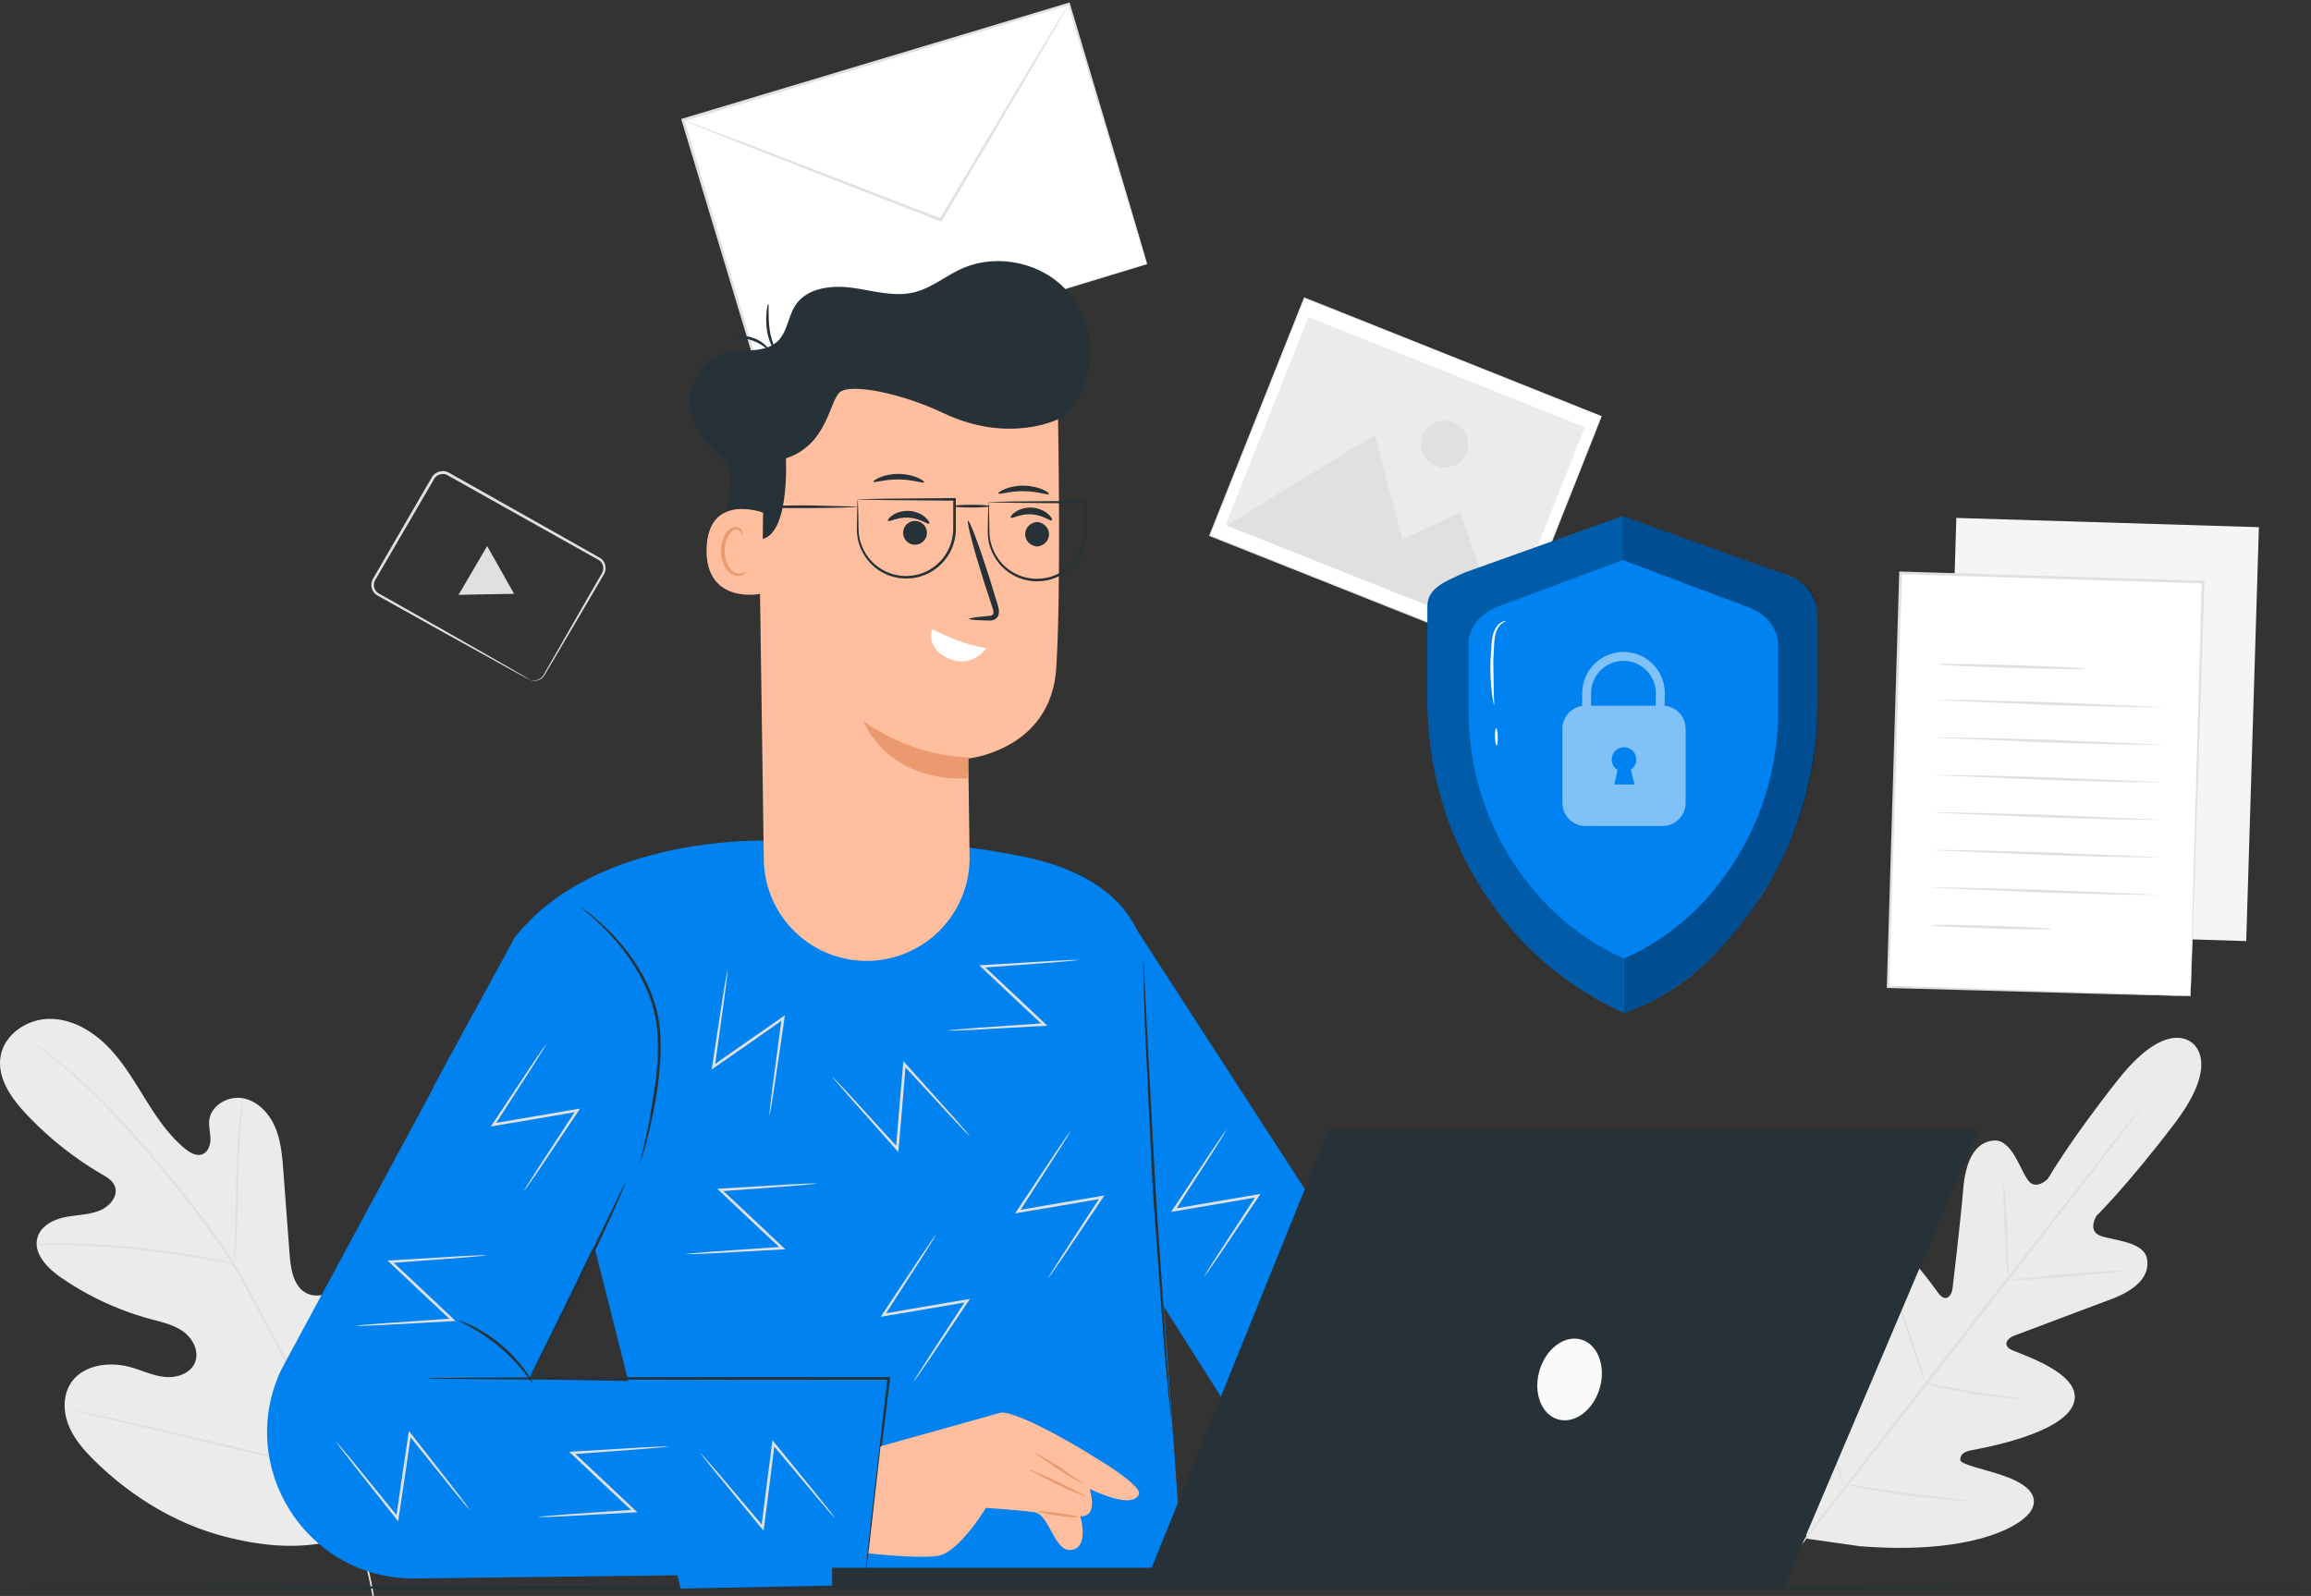 <?xml version="1.0" encoding="UTF-8"?>
<svg xmlns="http://www.w3.org/2000/svg" xmlns:xlink="http://www.w3.org/1999/xlink" xmlns:v="https://vecta.io/nano" viewBox="0 0 432.91 299.04">
  <rect x="0" y="0" width="432.91" height="299.04" fill="#333333" stroke="none"/>
  <style><![CDATA[.N{fill:#e0e0e0}.O{fill:#263238}.P{fill:#ebebeb}.Q{fill:#ffbe9d}.R{fill:#eb996e}]]></style>
  <path d="M68.85 286.49c13.84-11.32 15.63-30.36 13.67-47.19-.33-2.81-.26-5.8-1.82-8.16s-4.86-3.79-7.32-2.39c-2.04 1.16-2.76 3.67-3.78 5.78a16.69 16.69 0 0 1-6.17 6.86c-1.74 1.08-3.94 1.83-5.82 1.01-2.57-1.14-3.14-4.47-3.35-7.27l-1.18-15.67c-.21-2.8-.44-5.66-1.54-8.25s-3.25-4.89-6.01-5.42c-2.76-.52-5.97 1.29-6.32 4.08-.14 1.16.19 2.33.21 3.49.02 1.17-.43 2.5-1.52 2.92-1.11.42-2.31-.28-3.22-1.03-3.16-2.59-5.45-6.07-7.6-9.54s-4.26-7.03-7.17-9.89c-2.91-2.87-6.79-5.01-10.87-4.9s-8.21 2.94-8.92 6.96c-.71 4.03 1.96 7.85 4.76 10.83a63.34 63.34 0 0 0 14.2 11.32c.95.55 1.97 1.15 2.4 2.16.77 1.82-.87 3.82-2.69 4.59-2.06.87-4.37.84-6.56 1.28s-4.51 1.6-5.18 3.73c-.93 2.96 1.74 5.76 4.29 7.53 5.1 3.54 10.81 6.2 16.81 7.83 2.15.58 4.4 1.06 6.2 2.37s3.02 3.74 2.17 5.8c-.86 2.06-3.42 2.91-5.63 2.69-2.22-.22-4.27-1.23-6.42-1.83-4.02-1.13-9.03-.45-11.26 3.08-1.46 2.32-1.36 5.38-.31 7.92 1.04 2.54 2.91 4.64 4.87 6.57 6.84 6.72 15.32 11.89 24.62 14.24s17.75 2.5 26.48-1.49" class="P"></path>
  <g class="N">
    <path d="M70.06 298.98c-1.17-6.63-3.3-14.4-6.53-22.69-3.21-8.3-7.5-17.12-12.31-26.18l-3.58-6.7c-1.18-2.2-2.35-4.37-3.63-6.43-2.54-4.13-5.3-7.91-8.03-11.42s-5.46-6.74-8.03-9.75c-2.58-3-5.03-5.75-7.38-8.17-4.68-4.85-8.91-8.31-11.91-10.57-1.5-1.14-2.69-1.98-3.51-2.54l-.93-.63c-.21-.14-.33-.2-.33-.2s.1.09.3.24l.91.67c.8.58 1.97 1.45 3.46 2.6 2.97 2.3 7.16 5.78 11.8 10.64 2.33 2.42 4.76 5.18 7.32 8.19s5.27 6.25 7.98 9.76c2.72 3.51 5.46 7.28 7.99 11.39 1.27 2.05 2.43 4.21 3.61 6.42l3.58 6.7c4.8 9.06 9.09 17.85 12.32 26.13 3.24 8.27 5.4 16 6.6 22.6"></path>
    <path d="M43.9 236.95s.08-.43.16-1.22l.24-3.34c.16-2.82.26-6.73.36-11.03.1-4.31.26-8.2.49-11.01l.29-3.33c.08-.78.11-1.22.08-1.23-.03 0-.11.43-.24 1.21s-.28 1.92-.43 3.32c-.3 2.81-.52 6.72-.62 11.03l-.24 11.03-.11 3.34c-.02.79-.02 1.23 0 1.23z"></path>
    <path d="M6.87 233.22s.13.02.38.03h1.09l3.99.04c3.37.07 8.03.34 13.14.86 5.12.53 9.73 1.21 13.05 1.81 1.66.28 3 .55 3.93.73l1.07.2c.25.04.38.06.38.04 0-.01-.12-.06-.36-.13l-1.05-.28a71.99 71.99 0 0 0-3.91-.87c-3.31-.67-7.93-1.4-13.07-1.93-5.13-.52-9.8-.74-13.18-.74-1.69-.01-3.06.04-4 .09l-1.09.08c-.25.02-.38.04-.38.06zm56.2 42.43s.08-.15.2-.46l.51-1.36 1.74-5.04c1.41-4.27 3.19-10.23 5.06-16.84l4.94-16.86 1.61-5.08.43-1.38c.09-.32.14-.49.12-.49-.01 0-.08.15-.2.46l-.51 1.36c-.44 1.18-1.03 2.9-1.74 5.04-1.41 4.27-3.19 10.23-5.06 16.84l-4.94 16.86-1.61 5.08-.43 1.38c-.09.32-.14.49-.12.49z"></path>
    <path d="M13.32 264.23l.5.15 1.45.34 5.33 1.22 17.54 4.21 17.58 4.1 5.36 1.09 1.46.26c.34.06.51.08.52.06 0-.01-.17-.06-.5-.15l-1.45-.34-5.33-1.22-17.54-4.22-17.58-4.09-5.36-1.09-1.46-.26c-.34-.06-.51-.08-.52-.06z"></path>
  </g>
  <path d="M127.929 22.496L200.229.75l14.658 48.733-72.3 21.746z" fill="#fff"></path>
  <g class="N">
    <path d="M214.89 49.46l-.29-.89-.8-2.57-3-9.8L200.03.79l.26.14-72.28 21.8h0l.17-.32 14.64 48.74-.3-.16 52.09-15.55 14.91-4.42 3.98-1.17 1.03-.3.36-.09s-.1.04-.33.11a42.13 42.13 0 0 1-1 .31l-3.91 1.21-14.82 4.53-52.17 15.82-.23.07-.07-.23-14.68-48.73-.08-.25.25-.08h0L200.16.52l.2-.06.06.2 10.6 35.6 2.89 9.78.74 2.55.24.86z"></path>
    <path d="M200.23.73s-.03.08-.1.22l-.34.62-1.35 2.36-5.05 8.67-16.94 28.74-.11.19-.21-.08-2.21-.86-32.56-12.7-9.85-3.91-2.67-1.09-.69-.29-.23-.12c0 0 .09.01.25.07l.71.25 2.7 1 9.91 3.75 32.62 12.56 2.21.86-.32.11 17.08-28.65 5.18-8.59 1.43-2.31.38-.59.14-.19z"></path>
  </g>
  <path d="M410.58 195.38s-4.68-4.64-13.83 6.95-13.12 18.54-13.12 18.54-2.28 2.36-3.78.22c-1.51-2.14-3.05-7.66-6.39-7.38-3.46.28-5.27 3.72-5.71 9.22-.45 5.49-1.86 17.49-2 18.58-.13 1.06-1.04 2.49-2.3 1.2s-7.79-12.31-12.83-8.9-3.77 18.92-3.66 20.62-.35 2.32-1.19 2.57c-.85.25-2.69-3.66-4.68-6.72-1.98-3.06-4.82-6.25-7.57-4.04-2.74 2.21-5.65 13.08 1.27 33.05l3.81 9.04 9.76 1.39c21.07 1.7 30.86-3.83 32.32-7.04 1.45-3.21-2.35-5.16-5.81-6.31-3.46-1.16-7.7-1.97-7.67-2.85s.52-1.48 2.19-1.8 17.01-2.97 19.05-8.7-10.26-9.3-11.82-10.19c-1.57-.9-.41-2.13.59-2.52l17.49-6.58c5.21-1.81 8.09-4.42 7.49-7.84-.57-3.3-6.3-3.41-8.75-4.34-2.45-.92-.73-3.72-.73-3.72s5.73-5.59 14.67-17.35 3.11-15.19 3.11-15.19" class="P"></path>
  <g class="N">
    <path d="M402.37 205.75s-.05.09-.16.25l-.51.71-2 2.71-7.48 9.89-25.1 32.3-25.22 32.21-7.61 9.79-2.08 2.65-.55.68-.2.22c0 0 .05-.09.16-.25l.51-.71 2-2.71 7.47-9.89 25.1-32.3 25.21-32.2 7.61-9.79 2.08-2.65.55-.68.2-.22z"></path>
    <path d="M375.3 221.52c.07 0 .22.99.37 2.62l.37 6.36.17 6.36v2.64c-.07 0-.23-.99-.37-2.62l-.33-6.36-.22-6.36v-2.64zm1.76 18.33c-.01-.14 4.61-.65 10.32-1.12 5.72-.48 10.36-.75 10.37-.6.01.14-4.61.65-10.33 1.12-5.71.48-10.36.75-10.37.6zm-16.59 19.29c.02-.07 1.03.11 2.66.43l6.39 1.14 6.42.92 2.66.43c0 .07-1.04.06-2.7-.06l-6.47-.77-6.38-1.29c-1.62-.41-2.6-.72-2.58-.79z"></path>
    <path d="M355.23 242.91c.07-.02.43.86.97 2.3l1.99 5.67 1.85 5.72.62 2.42c-.07.02-.43-.86-.97-2.3l-1.99-5.67-1.85-5.72-.62-2.42zm-16.82 15.17c.07-.02.53 1.11 1.22 2.95l2.6 7.24 2.46 7.3.87 3.07c-.07.02-.53-1.11-1.22-2.95l-2.6-7.25-2.46-7.3-.87-3.07z"></path>
    <path d="M345.54 278.1c.01-.07 1.31.12 3.39.45l8.15 1.19 8.18.97 3.39.45c0 .07-1.31.05-3.42-.08l-8.22-.82-8.14-1.35-3.32-.81z"></path>
  </g>
  <path d="M364.105 174.604l2.369-77.554 56.674 1.732-2.369 77.554z" fill="#f5f5f5"></path>
  <path d="M353.662 184.904l2.369-77.554 56.674 1.732-2.369 77.554z" fill="#fff"></path>
  <g class="N">
    <path d="M410.33 186.63v-.38l.02-1.1.1-4.24.42-15.93 1.59-55.91.23.24-56.67-1.71h0l.27-.25-2.42 77.55-.21-.22 41.15 1.37 11.45.4 3.02.12 1.05.06h-1l-2.98-.07-11.4-.29-41.29-1.15h-.21v-.22l2.32-77.55v-.26h.27 0l56.66 1.75h.24v.24l-1.83 56.06-.55 15.87-.16 4.19-.05 1.07-.02.35zm-19.77-61.33c0 .14-6.17.07-13.78-.16s-13.77-.54-13.76-.68c0-.14 6.17-.07 13.78.16 7.6.23 13.77.54 13.76.68zm14.69 7.19c0 .14-9.51-.03-21.22-.39l-21.21-.91c0-.15 9.51.03 21.23.39l21.21.91z"></path>
    <use xlink:href="#B"></use>
    <use xlink:href="#B" x="-0.22" y="7.03"></use>
    <use xlink:href="#B" x="-0.43" y="14.06"></use>
    <use xlink:href="#B" x="-0.65" y="21.09"></use>
    <use xlink:href="#B" x="-0.86" y="28.12"></use>
    <path d="M384.34 174.07c0 .14-5.11.1-11.41-.09s-11.4-.46-11.4-.61c0-.14 5.11-.1 11.41.09s11.4.46 11.4.61z"></path>
  </g>
  <path d="M226.6 100.339l17.733-44.54 55.707 22.18-17.733 44.54z" fill="#fff"></path>
  <path d="M300.04 77.98l-.27-.1-.78-.31-3.02-1.19-11.41-4.52-40.26-15.98.12-.05-17.72 44.54h0l-.06-.13 55.7 22.2-.11.05 12.91-32.3 3.61-9.01.95-2.37.34-.82-.31.81-.93 2.37-3.56 9.01-12.85 32.38-.03.08-.08-.03-55.71-22.16-.09-.04.04-.09h0l17.74-44.53.03-.08.08.03 40.28 16.09 11.37 4.55 3 1.21.77.31.26.11z" class="N"></path>
  <path d="M229.6 98.336l15.499-38.928 51.796 20.622-15.499 38.928z" class="P"></path>
  <path d="M229.81 98.46l27.72-17 5.18 19.6L273.54 96l8.06 23.08-51.79-20.62zm44.87-13.61c-.9 2.25-3.45 3.35-5.7 2.45s-3.35-3.45-2.45-5.7 3.45-3.35 5.7-2.45 3.35 3.45 2.45 5.7zM99.06 127.29s.39.26 1.19.2c.39-.05.88-.22 1.28-.64.38-.41.66-1.07 1.06-1.72l6.48-11.32 2.16-3.75 1.15-1.99c.19-.34.42-.68.53-1.01.11-.34.12-.72.03-1.07s-.29-.67-.57-.91c-.27-.22-.68-.41-1.03-.61l-2.22-1.24-4.64-2.6-20.66-11.59c-.81-.47-1.92-.16-2.43.61l-1.55 2.65-3.04 5.22-5.76 9.87-.68 1.17c-.23.36-.33.74-.32 1.14.02.39.16.78.41 1.07.23.31.6.47.99.7l4.37 2.47 7.84 4.44 11.33 6.47 3.07 1.78.79.47c.18.11.27.17.26.18l-.29-.13-.82-.43-3.12-1.7-11.41-6.32-7.87-4.39-4.38-2.45c-.35-.21-.81-.4-1.12-.8a2.22 2.22 0 0 1-.52-1.35c-.02-.49.13-1 .38-1.4l.68-1.17 5.73-9.89 3.03-5.23 1.57-2.69c.64-.98 2.06-1.38 3.11-.77l20.64 11.63 4.63 2.62 2.22 1.25c.36.22.72.37 1.1.67a2.23 2.23 0 0 1 .71 1.13 2.43 2.43 0 0 1-.04 1.31c-.15.43-.39.74-.57 1.08l-1.16 1.98-2.19 3.73-6.63 11.24c-.42.65-.69 1.28-1.12 1.73a2.23 2.23 0 0 1-1.38.63c-.42.03-.73-.06-.92-.15-.19-.08-.28-.15-.28-.15zm-5.28-20.5l2.52 4.48-5.2.09-5.2.1 2.68-4.57 2.68-4.57 2.52 4.47z" class="N"></path>
  <path d="M432.91 297.45c0 .15-95.65.28-213.61.28s-213.63-.12-213.63-.28 95.63-.28 213.63-.28l213.61.28z" class="O"></path>
  <g fill="#0082f1">
    <path d="M111.42 233.92l-30.2-30.33 15.18-27.88c15.18-19.43 47.32-18.18 47.32-18.18s21.87-2.11 47.39 2.86c25.53 4.97 23.47 21.86 23.47 21.86l3.42 62.57 3.67 50.95-94.15 1.9-16.1-63.75"></path>
    <path d="M162.14 294.74l-84.33 1.03c-20.26.25-33.78-20.82-25.11-39.14l36.06-66.87 32.84 22.2-22.4 46.49 68.27 1.22-5.32 35.06zm49.43-122.65l67.67 104.48-39.48 2.58-23.04-36.38c.96 1.39-5.15-70.68-5.15-70.68z"></path>
  </g>
  <g class="O">
    <path d="M119.9 217.97s.02-.19.09-.54l.36-1.51 1.24-5.58 1.32-8.36c.32-3.16.52-6.68.04-10.3-.54-3.61-1.9-6.89-3.49-9.62-1.6-2.74-3.39-4.99-5.02-6.76s-3.07-3.09-4.1-3.96c-1.02-.88-1.61-1.34-1.58-1.38.01-.01.17.09.46.29.29.21.73.5 1.25.93 1.07.83 2.56 2.12 4.24 3.87s3.53 4 5.17 6.77c1.64 2.76 3.04 6.09 3.59 9.79.49 3.7.27 7.25-.07 10.43-.37 3.18-.92 6.02-1.44 8.38s-1.03 4.25-1.41 5.55l-.45 1.49c-.11.34-.18.51-.2.51zm-2.71 3.6s-.18.55-.58 1.51l-1.77 4.03a470.8 470.8 0 0 1-6.2 13.15c-2.5 5.1-4.86 9.67-6.61 12.95l-2.11 3.87c-.51.91-.81 1.4-.84 1.38s.2-.54.66-1.48l1.96-3.95 6.47-13.02 6.34-13.08 1.92-3.96c.46-.93.73-1.44.76-1.43z"></path>
    <path d="M162.14 294.74v-.18l.04-.51.2-1.99.83-7.5 3.04-26.3.24.27-24.91.02-43.58-.08-13.21-.08-3.59-.05-.93-.03c-.21 0-.32-.02-.32-.03s.11-.02.32-.03l.93-.03 3.59-.05 13.21-.08 43.58-.08 24.91.02h.27l-.03.27-3.22 26.28-.96 7.49-.27 1.98-.08.51c-.02.11-.03.17-.04.17z"></path>
    <path d="M99.79 259.17c-.07.04-.65-.81-1.68-2.11-1.03-1.29-2.57-3-4.5-4.63s-3.87-2.86-5.32-3.66l-2.36-1.31c.02-.06 1.02.25 2.53.98a26.75 26.75 0 0 1 5.48 3.59c1.96 1.66 3.49 3.44 4.46 4.8.98 1.37 1.44 2.3 1.39 2.33zm119.62 6.62l-.13-.86-.28-2.49-.87-9.17-2.18-30.31-1.47-30.35-.28-9.2-.04-2.5.02-.87s.05.3.08.87l.14 2.5.45 9.2 1.62 30.34 2.02 30.31.71 9.18.18 2.5.03.87z"></path>
  </g>
  <g class="N">
    <path d="M144.13 208.94s.01-.48.11-1.37l.46-3.78 1.74-13.06.39.24-6.47 4.53-6.58 4.58-.47.33.09-.57 1.98-12.94.62-3.73.28-1.33c.03 0-.01.48-.11 1.36l-.47 3.75-1.8 12.97-.39-.24 6.57-4.6 6.48-4.51.47-.33-.08.57-1.92 13.03-.6 3.76-.27 1.34zm37.64 4.06s-.37-.32-.98-.96l-2.62-2.77-8.93-9.68.43-.15-.65 7.87-.69 7.99-.05.58-.38-.43-8.69-9.8-2.48-2.86-.85-1.06c.02-.02.36.32.97.95l2.58 2.76 8.83 9.67-.43.14.66-7.99.68-7.87.05-.57.38.43 8.8 9.81 2.51 2.87.86 1.07z"></path>
    <use xlink:href="#C"></use>
    <use xlink:href="#C" x="-25.19" y="19.38"></use>
    <use xlink:href="#C" x="29.23" y="-0.28"></use>
    <use xlink:href="#C" x="-98.22" y="-16.28"></use>
    <path d="M62.96 270.15s.35.34.92 1.02l2.44 2.93 8.31 10.22-.44.12 1.14-7.82 1.18-7.93.09-.57.35.45 8.06 10.32 2.29 3.01.78 1.12s-.34-.34-.91-1.01l-2.41-2.92-8.2-10.2.44-.12-1.16 7.93-1.17 7.81-.08.57-.35-.45-8.17-10.34-2.33-3.02-.79-1.12zm90.29-48.41s-.48.09-1.36.17l-3.8.33-13.14.98.15-.43 5.76 5.4 5.83 5.5.42.4-.57.03-13.07.72-3.78.16h-1.36s.47-.09 1.35-.17l3.77-.31 13.06-.9-.15.43-5.85-5.49-5.74-5.42-.42-.39.57-.03 13.15-.79 3.81-.18h1.37zm-22.15 50.4s.35.33.94 1l2.5 2.88 8.51 10.06-.44.13.99-7.84 1.03-7.95.07-.57.36.45 8.26 10.16 2.35 2.96.8 1.1s-.35-.33-.93-.99l-2.46-2.87-8.4-10.04.44-.13-1 7.95-1.01 7.83-.07.57-.36-.44-8.37-10.18-2.38-2.97-.81-1.1z"></path>
    <use xlink:href="#D"></use>
    <use xlink:href="#D" x="34.03" y="35.83"></use>
    <path d="M202.33 179.85s-.48.09-1.36.17l-3.8.33-13.14.98.15-.43 5.76 5.4 5.83 5.5.42.4-.57.03-13.07.72-3.78.16h-1.36s.47-.09 1.35-.17l3.77-.31 13.06-.9-.15.43-5.85-5.48-5.74-5.42-.42-.39.57-.03 13.15-.79 3.81-.18h1.37z"></path>
  </g>
  <path d="M164.96 271l22.39-6.27c2.17-.55 11.46 4.35 17.88 8.42 0 0 8.84 5.24 8.12 6.86-.79 1.78-4.05 1.41-9.24-1.03 0 0 1.81 5.27-1.75 5.15 0 0 1.77 5.69-1.57 6.28s-4.12-6.67-7.07-7.07c-2.94-.39-9.03-.79-9.03-.79s-5.07 8.39-8.99 8.98c-3.93.59-13.02-.47-13.02-.47l2.27-20.07z" class="Q"></path>
  <path d="M193.68 272.16c.08-.12 2.18 1.07 4.7 2.66l4.42 3.1c-.08.12-2.18-1.07-4.7-2.66l-4.42-3.1zm-.99 3.24c.06-.13 2.56.89 5.58 2.29l5.36 2.76c-.06.13-2.56-.89-5.58-2.29l-5.36-2.76zm1.8 7.84c.02-.14 1.72-.03 3.8.26 2.08.28 3.75.63 3.73.77s-1.72.03-3.8-.26c-2.08-.28-3.75-.63-3.73-.77z" class="R"></path>
  <path d="M143.08 97.45c.39 1.29-.05 2.79-1.08 3.65a3.56 3.56 0 0 1-3.79.44c-2.28-1.16-2.57-4.3-2.12-6.82s1.3-5.2.25-7.53c-.81-1.78-2.56-2.91-3.92-4.31-2.38-2.44-3.64-6-3.06-9.36s3.1-6.38 6.38-7.29c3.35-.94 7.48.09 9.97-2.33 1.81-1.76 1.92-4.64 3.32-6.73 2.17-3.26 6.76-3.77 10.64-3.24s7.82 1.77 11.62.83c3.17-.79 5.78-3 8.75-4.36 6.44-2.95 14.68-1.35 19.55 3.79 4.88 5.14 6.03 13.45 2.75 19.73-1.18 2.26-2.96 4.3-5.31 5.26" class="O"></path>
  <path d="M162.37 180.05h0a19.29 19.29 0 0 0 19.26-19.54l-.25-18.38s15.44-1.55 16.47-16.85c1.02-15.3.28-50.6.28-50.6h0c-17.31-8.58-37.91-7.13-53.84 3.81l-2.36 1.62 1.15 80.94c.15 10.55 8.75 19.02 19.3 19z" class="Q"></path>
  <g class="O">
    <path d="M194.07 102.38c-2.72-.54-2.7-4.05.03-4.55a1.15 1.15 0 0 1 .37 0c2.72.54 2.7 4.05-.03 4.55a1.15 1.15 0 0 1-.37 0zm3-4.88c-.25.25-1.69-.99-3.8-1.11-2.11-.16-3.7.88-3.92.6-.11-.13.16-.59.85-1.06.68-.47 1.83-.89 3.15-.81 1.31.09 2.4.66 3.01 1.22.63.56.83 1.06.7 1.17zm-24.39.51a2.23 2.23 0 0 1 .56 3.1 2.23 2.23 0 0 1-3.1.56 2.23 2.23 0 0 1-.56-3.1 2.23 2.23 0 0 1 3.1-.56z"></path>
    <path d="M174.07 98.11c-.25.25-1.69-.99-3.8-1.11-2.11-.16-3.7.88-3.92.6-.11-.13.16-.59.85-1.06.68-.47 1.83-.89 3.15-.81 1.31.09 2.4.66 3.01 1.22.63.56.83 1.06.71 1.17zm7.5 17.86c0-.17 1.31-.36 3.45-.54.56-.03.99-.13 1.05-.43.12-.33-.06-.93-.31-1.6l-1.43-4.38c-1.97-6.23-3.31-11.36-3-11.46.32-.1 2.17 4.87 4.14 11.1l1.34 4.4c.17.65.51 1.41.18 2.31-.18.45-.63.75-1 .83-.37.09-.68.07-.95.07-2.14-.04-3.47-.15-3.48-.31z"></path>
  </g>
  <path d="M174.6,117.92c2.7,1.25,5.92,2.81,10.18,3.57,0,0-2.68,3.8-7,1.94-4.49-1.93-3.17-5.51-3.17-5.51Z" fill="#fff"></path>
  <path d="M181.41,141.9s-9.72.26-19.65-6.76c0,0,4.12,11.28,19.47,10.73l.18-3.97Z" class="R"></path>
  <path d="M198.23 78.54s-9.24 4.7-21.5-1.13c-8.04-3.82-17.37-5.58-19.38-3.94s-2.29 9.86-10.13 12.41c0 0 .85 15.65-5.41 15.21s-2.82-24.77-2.82-24.77l15.13-7.76 16.61-3.47L186.48 67l12.22 3.09-.46 8.45z" class="O"></path>
  <path d="M142.95 96.06c-.25-.13-10.35-3.69-10.59 6.8s10.34 8.56 10.37 8.26c.02-.3.22-15.06.22-15.06z" class="Q"></path>
  <path d="M139.62,107.08s-.19.12-.5.26c-.3.13-.82.21-1.37,0-1.1-.43-1.99-2.21-2-4.1,0-.96.21-1.86.57-2.6.34-.76.85-1.28,1.41-1.37.56-.12.95.23,1.07.53.13.3.06.5.12.52.03.03.23-.17.15-.61-.04-.21-.16-.46-.4-.67-.25-.21-.61-.32-1-.29-.81.04-1.55.77-1.94,1.58-.43.82-.7,1.84-.7,2.91.02,2.11,1.06,4.12,2.56,4.59.73.21,1.35,0,1.68-.24.33-.25.39-.48.35-.5Z" class="R"></path>
  <g class="O">
    <path d="M137.61 63.23c-.06-.12 1.66-.61 3.64.13 1.98.73 2.96 2.23 2.84 2.28-.11.11-1.19-1.13-3.02-1.79-1.82-.7-3.44-.47-3.46-.62zm6.31-6.28c.18.01-.1 2.21.26 4.83.36 2.65 1.6 4.49 1.46 4.57-.05.04-.43-.37-.88-1.16-.44-.78-.91-1.97-1.1-3.33-.38-2.75.15-4.93.25-4.91z"></path>
    <use xlink:href="#E"></use>
    <use xlink:href="#E" x="-23.39" y="-2.2"></use>
    <use xlink:href="#F"></use>
    <use xlink:href="#F" x="-24.52" y="-0.52"></use>
    <path d="M185.42 94.84c0 .14-1.55.26-3.45.26s-3.45-.12-3.45-.26 1.55-.26 3.45-.26 3.45.12 3.45.26zm-43.86.14c0-.14 4.28-.27 9.56-.29l9.56.23c0 .14-4.28.27-9.56.29s-9.56-.09-9.56-.23z"></path>
  </g>
  <path d="M333.7,107.4l-29.77-10.69-29.48,10.55c-3.76,1.78-7.06,2.84-7.06,6.35v17.46c0,12.12,3.18,24.14,9.71,34.74,5.5,8.92,14.01,18.11,27.12,23.95,12.05-3.91,21.04-14.35,26.54-23.27,6.53-10.61,9.71-22.62,9.71-34.74v-15.7c0-5-2.65-7.44-6.77-8.64Z" fill="#0082f1"></path>
  <g opacity=".3">
    <path d="M304.22 179.62c-10.37-4.62-17.11-12.05-21.46-19.11-5.17-8.39-7.68-17.89-7.68-27.49v-12.24c0-2.77 1.67-5.37 5-6.92l23.86-8.92v-8.23l-29.49 10.55c-3.09 1.35-7.06 2.84-7.06 6.35v17.46c0 12.12 3.18 24.14 9.71 34.74 5.5 8.92 14.01 18.11 27.12 23.95v-10.13z"></path>
  </g>
  <g opacity=".4">
    <path d="M304.22 189.75c2.09-.7 4.01-1.5 5.85-2.51 4.94-2.69 9.16-6.39 12.38-9.74 3.6-3.74 6.28-7.79 8.61-11.57 6.53-10.61 9.71-22.62 9.42-35.07l.02-14.41c-.02-7.18-3.7-7.71-6.79-9.06L303.94 96.7v8.23l24.15 9.07c3.32 1.55 5 4.15 5 6.92v12.24c0 9.59-2.51 19.09-7.68 27.49-4.35 7.06-10.8 14.34-21.17 18.96v10.13z"></path>
  </g>
  <g fill="#fff">
    <path d="M311.83 132.25l.03-2.36c0-4.26-3.47-7.73-7.73-7.73s-7.73 3.47-7.73 7.72l-.03 2.4a4.32 4.32 0 0 0-3.69 4.27v13.9a4.33 4.33 0 0 0 4.32 4.33h14.43c2.39 0 4.33-1.94 4.33-4.33v-13.9a4.33 4.33 0 0 0-3.93-4.31zm-5.64 14.74h-3.77l.59-2.72c-.65-.41-1.09-1.13-1.09-1.95a2.3 2.3 0 1 1 4.6 0c0 .8-.4 1.5-1.02 1.91l.69 2.77zm3.97-14.76h-12.13l.03-2.34a6.07 6.07 0 0 1 6.06-6.06 6.07 6.07 0 0 1 6.06 6.05l-.03 2.35z" opacity=".5"></path>
    <path d="M279.9 132.08c-.07 0-.27-.91-.45-2.42s-.31-3.61-.24-5.93l.21-3.26c.1-1 .28-1.93.67-2.63.38-.7.91-1.12 1.3-1.31.4-.19.66-.18.66-.15.05.07-1.01.27-1.63 1.63-.31.65-.45 1.52-.52 2.51l-.17 3.23.09 5.88.08 2.45zm.44 7.59c-.14 0-.27-.71-.29-1.6s.08-1.61.23-1.61c.14 0 .27.71.29 1.6s-.08 1.61-.23 1.61z"></path>
  </g>
  <path d="M248.93 211.66l-33.19 82.09h-59.86v3.7h178.28l36.46-85.79H248.93z" class="O"></path>
  <path d="M299.67,260.12c-1.2,4.13-4.7,6.74-7.82,5.84-3.12-.91-4.67-4.99-3.47-9.12s4.7-6.74,7.82-5.84c3.12.91,4.67,4.99,3.47,9.12Z" fill="#fafafa"></path>
  <defs>
    <path id="B" d="M405.04 139.52c0 .14-9.51-.03-21.22-.39l-21.21-.91c0-.14 9.51.03 21.23.39l21.21.91z"></path>
    <path id="C" d="M200.71 211.66l-.68 1.19-2.02 3.23-7.13 11.08-.25-.38 7.78-1.34 7.91-1.34.57-.1-.32.48-7.3 10.87-2.15 3.11-.82 1.09c-.02-.02.22-.43.68-1.18l2.03-3.19 7.15-10.97.25.38-7.9 1.36-7.79 1.32-.57.1.32-.48 7.29-10.97 2.15-3.15.82-1.1z"></path>
    <path id="D" d="M91.49 235.17s-.48.09-1.36.18l-3.8.33-13.14.98.15-.43 5.76 5.4 5.83 5.5.42.4-.57.03-13.07.72-3.78.16h-1.36s.47-.09 1.35-.17l3.77-.31 13.06-.9-.15.43-5.85-5.48-5.74-5.42-.42-.39.57-.03 13.15-.79 3.81-.18h1.37z"></path>
    <path id="E" d="M187.01 92.46c-.06-.12.39-.48 1.24-.83s2.11-.64 3.52-.63c1.41.02 2.66.34 3.5.7s1.29.73 1.23.86c-.13.28-2.15-.51-4.74-.52-2.59-.05-4.63.7-4.75.42z"></path>
    <path id="F" d="M185.2 94.11s.03.23.04.62l.05 1.69.05 2.63c0 1.01.06 2.19.5 3.4a9.14 9.14 0 0 0 2.21 3.49c1.08 1.03 2.49 1.89 4.13 2.27.82.19 1.68.29 2.56.22.88-.04 1.77-.22 2.62-.55 1.71-.63 3.26-1.86 4.31-3.49 1-1.55 1.45-3.36 1.41-5.12l.01-5.17.24.24-12.98-.12-3.77-.07-1.02-.03c-.23 0-.36-.02-.37-.03-.02-.02.43-.04 1.29-.06l3.71-.07 13.14-.12h.24v.24l.01 5.17c.06 1.82-.42 3.77-1.48 5.4-1.11 1.72-2.76 3.03-4.57 3.68-.9.35-1.84.53-2.77.57-.93.06-1.84-.04-2.7-.25-1.73-.41-3.21-1.33-4.32-2.43a9.47 9.47 0 0 1-2.26-3.69c-.43-1.27-.47-2.49-.44-3.54l.05-2.69.05-1.67.04-.55z"></path>
  </defs>
</svg>
